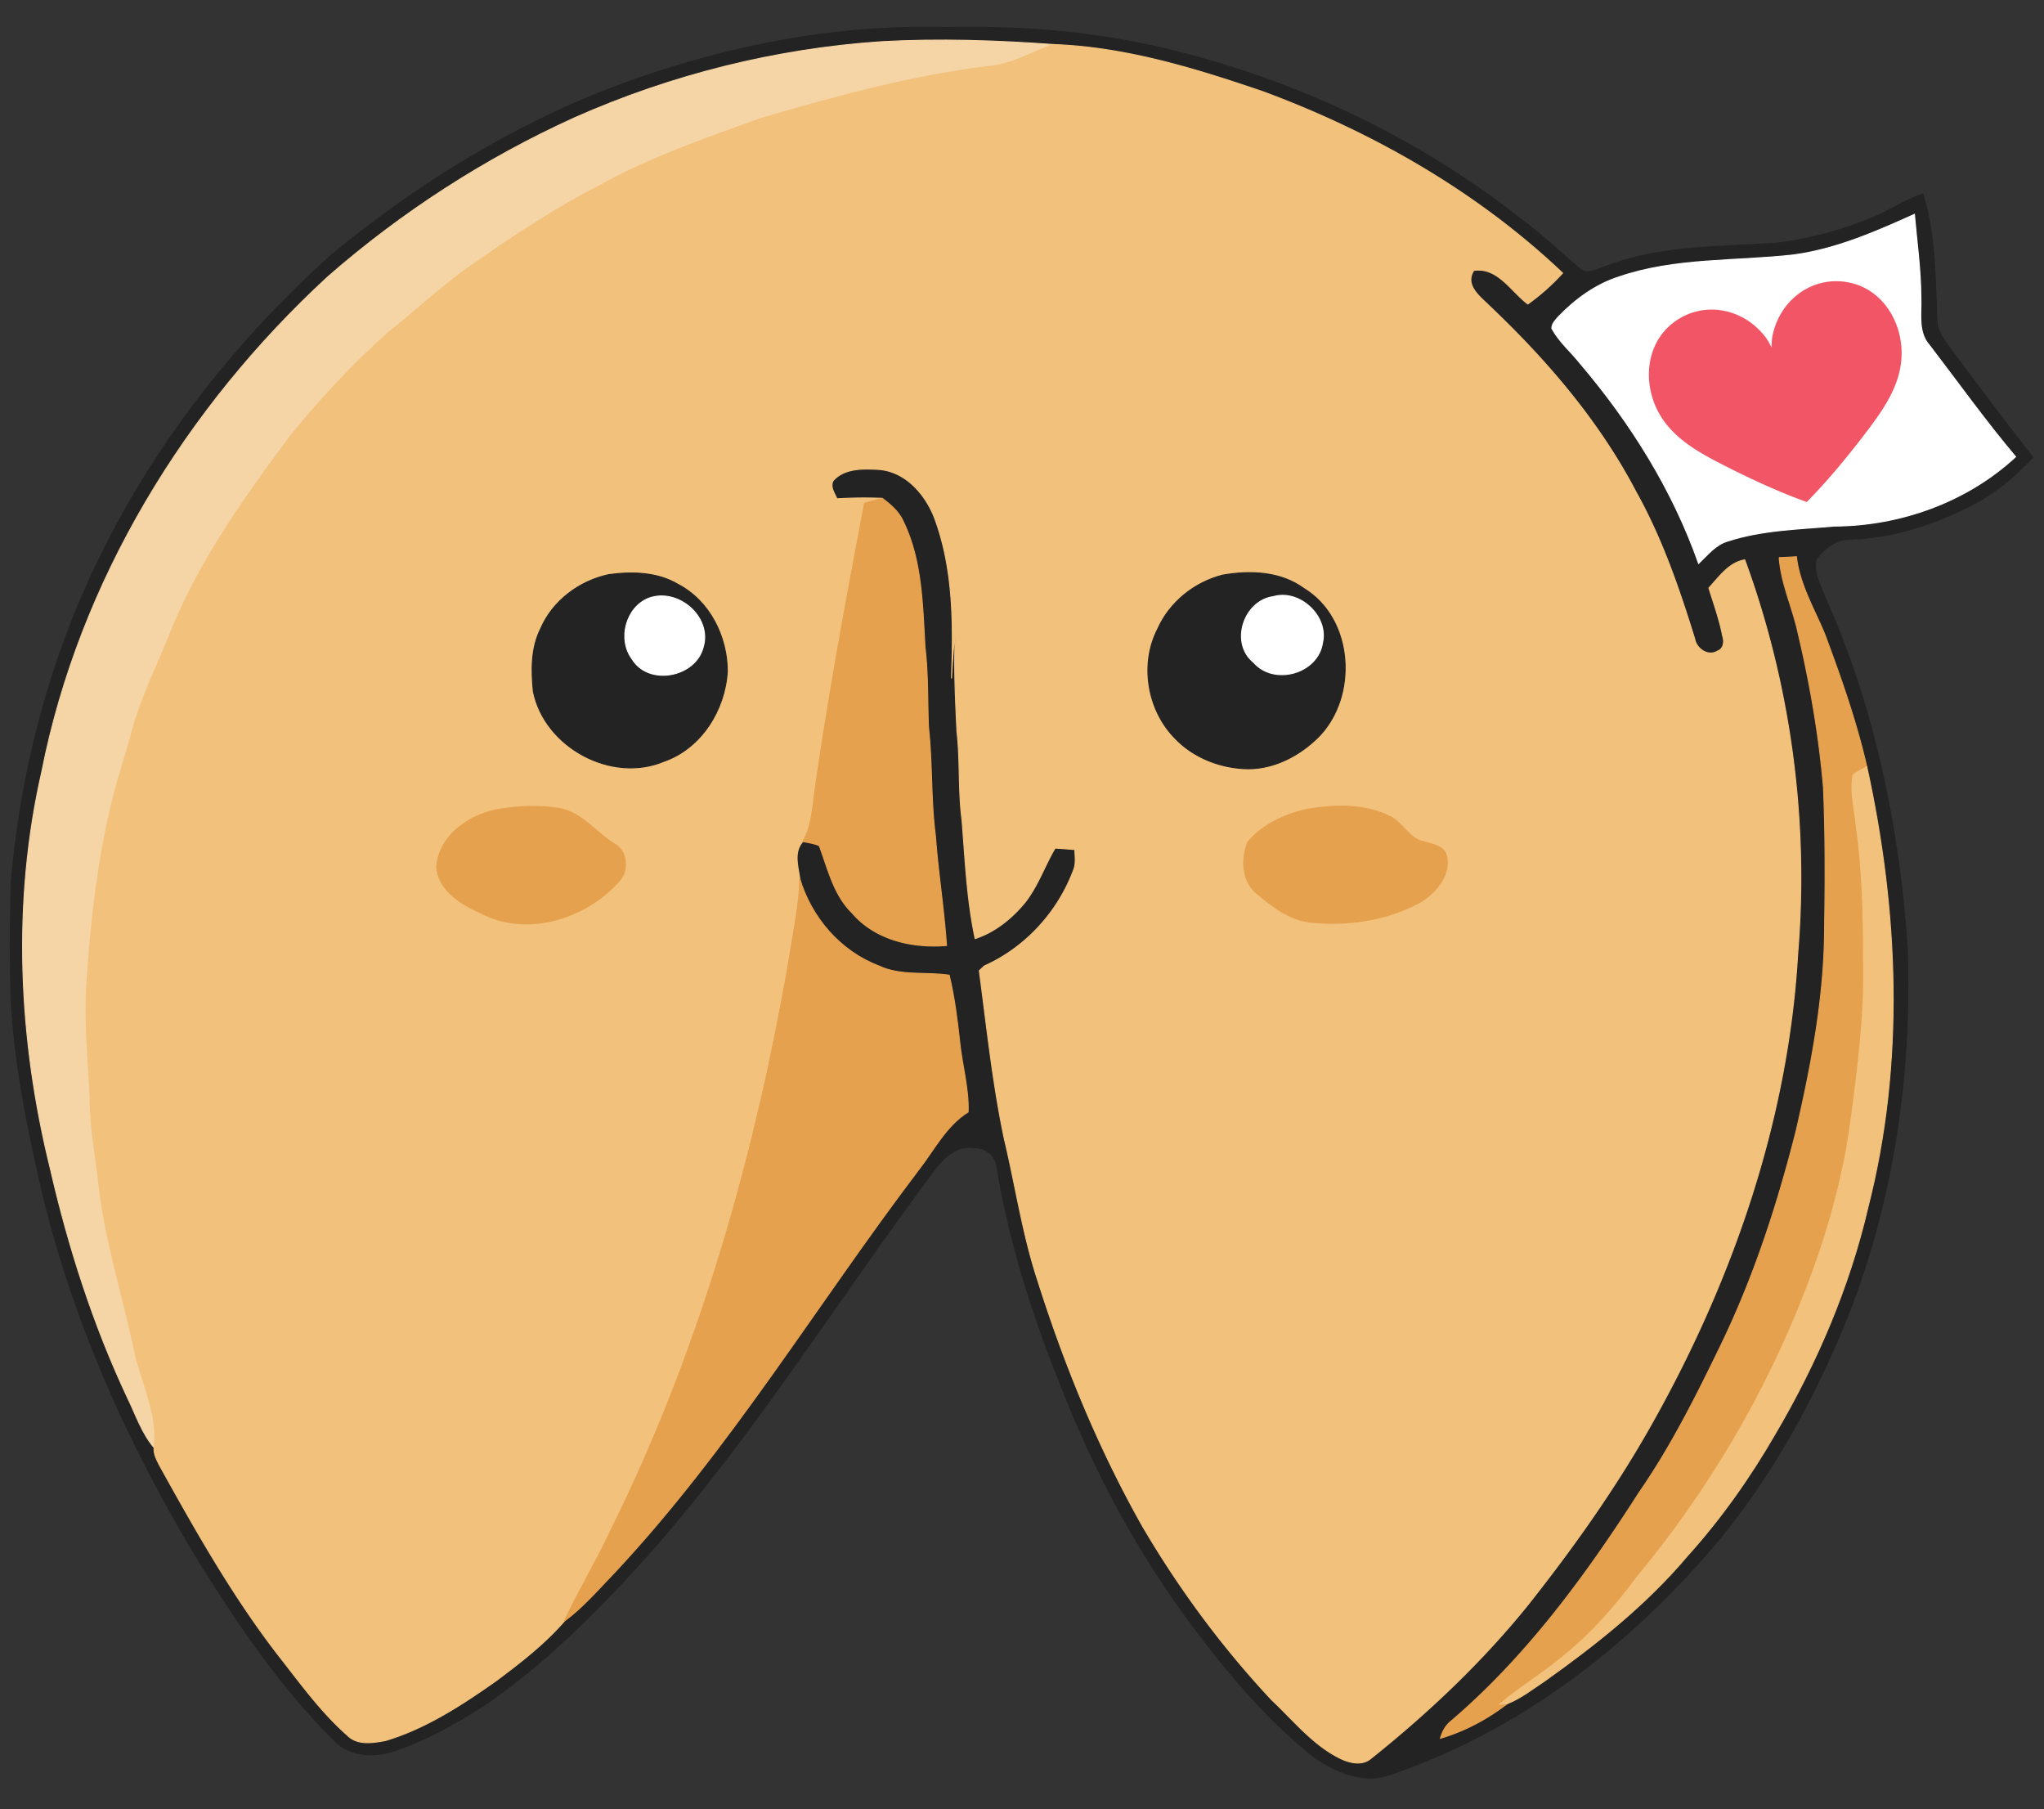 <svg xmlns="http://www.w3.org/2000/svg" width="573" height="507" version="1.0" viewBox="0 0 429.75 380.25"><rect x="0" y="0" width="429.75" height="380.25" fill="#333333" stroke="none"/><defs><clipPath id="a"><path d="M.297 4H429v371H.297Zm0 0"/></clipPath><clipPath id="b"><path d="M347 59h52v48h-52Zm0 0"/></clipPath><clipPath id="c"><path d="m358.09 111.688-15.426-39.91 45.68-17.657 15.426 39.91Zm0 0"/></clipPath><clipPath id="d"><path d="m351.613 94.93-2.472-6.395c-3.575-9.254 1.027-19.656 10.28-23.234l12.13-4.688c9.258-3.578 19.656 1.024 23.234 10.282l2.473 6.394c3.578 9.254-1.028 19.656-10.281 23.234l-12.13 4.688c-9.253 3.574-19.656-1.027-23.234-10.281m0 0"/></clipPath><clipPath id="f"><path d="M0 0h52v48H0Zm0 0"/></clipPath><clipPath id="g"><path d="m11.09 52.688-15.426-39.91L41.344-4.88l15.426 39.91Zm0 0"/></clipPath><clipPath id="h"><path d="m4.613 35.93-2.472-6.395C-1.434 20.281 3.168 9.88 12.42 6.301l12.13-4.688c9.258-3.578 19.656 1.024 23.234 10.282l2.473 6.394c3.578 9.254-1.028 19.656-10.281 23.234l-12.13 4.688C18.595 49.785 8.192 45.184 4.614 35.93m0 0"/></clipPath><clipPath id="e"><path d="M0 0h52v48H0z"/></clipPath><clipPath id="i"><path d="M372 78h38v31h-38Zm0 0"/></clipPath><clipPath id="j"><path d="m377.71 111.691-9.038-23.39 35.082-13.559 9.039 23.39Zm0 0"/></clipPath><clipPath id="k"><path d="M373.191 99.996c-2.496-6.457.715-13.719 7.176-16.215l11.664-4.508c6.461-2.496 13.719.715 16.215 7.176 2.496 6.457-.715 13.715-7.176 16.211l-11.664 4.512c-6.46 2.496-13.719-.719-16.215-7.176m0 0"/></clipPath><clipPath id="m"><path d="M0 0h38v31H0Zm0 0"/></clipPath><clipPath id="n"><path d="m5.71 33.691-9.038-23.39L31.754-3.258l9.039 23.39Zm0 0"/></clipPath><clipPath id="o"><path d="M1.191 21.996c-2.496-6.457.715-13.719 7.176-16.215l11.664-4.508c6.461-2.496 13.719.715 16.215 7.176 2.496 6.457-.715 13.715-7.176 16.211l-11.664 4.512c-6.46 2.496-13.718-.719-16.215-7.176m0 0"/></clipPath><clipPath id="l"><path d="M0 0h38v31H0z"/></clipPath><clipPath id="p"><path d="M346 59h54v47h-54Zm0 0"/></clipPath><clipPath id="q"><path d="m342.664 66.402 54.008-12.304 10.305 45.25-54.004 12.304Zm0 0"/></clipPath><clipPath id="r"><path d="m342.664 66.402 54.008-12.304 10.305 45.25-54.004 12.304Zm0 0"/></clipPath></defs><path fill="#232324" d="M124.512 20.082c23.531-9.465 48.883-15.012 74.32-14.3 14.418-.317 28.86.687 42.977 3.738 28.078 6.207 54.918 18.46 77.578 36.246 4.5 3.257 8.48 7.144 12.75 10.691 1.535 1.496 3.644.117 5.304-.387 11.575-4.539 24.184-4.113 36.372-4.976 6.769-.856 13.43-2.688 19.738-5.278 3.676-1.472 6.96-3.777 10.73-5.05 2.79 8.886 2.547 18.363 3.016 27.57.512 2.023 1.86 3.676 3.058 5.352 5.602 7.53 11.258 15.035 17.04 22.44-3.754 4.04-8.06 7.634-13.004 10.13-7.79 3.93-16.266 6.77-25.047 7.078-3.067-.066-5.594 1.734-7.395 4.062-.855 2.774.754 5.528 1.715 8.067 10.406 23.12 15.559 48.312 17.324 73.5.98 26.12-2.738 52.558-12.23 76.984-6.684 16.746-15.34 32.848-26.7 46.895-18.495 22.351-42.359 40.98-70.081 50.254-5.61 1.937-11.536-.828-16.075-4.063-9.566-7.715-17.574-17.172-24.922-26.98-11.835-15.735-21.16-33.274-28.238-51.621-5.773-14.383-10.437-29.243-13.043-44.532-.015-2.672-2.297-4.808-4.969-4.632-3.332-.579-6.046 1.785-7.964 4.207-20.34 27.14-38.2 56.214-60.786 81.632-10.32 11.45-21.285 22.477-34.027 31.239-5.988 3.82-12.23 7.406-19 9.656-4.398 1.5-9.723 1.226-12.965-2.469-10.925-10.883-19.652-23.75-27.812-36.77C27.12 304.083 15.125 277.34 8.55 249.118c-3.352-14.824-6.352-29.879-6.344-45.133-.14-6.148-.008-12.289.145-18.437 2.109-24.606 8.66-48.934 19.93-70.945C33.948 91.504 50.374 70.996 69.55 53.699c16.613-13.703 35.043-25.355 54.96-33.617m0 0"/><g clip-path="url(#a)"><path fill="none" stroke="#232324" stroke-width=".209" d="M124.512 20.082c23.53-9.465 48.882-15.012 74.32-14.3 14.418-.317 28.86.687 42.977 3.738 28.078 6.207 54.918 18.46 77.578 36.246 4.5 3.257 8.48 7.144 12.75 10.691 1.535 1.496 3.644.117 5.304-.387 11.575-4.539 24.184-4.113 36.371-4.976 6.77-.856 13.43-2.688 19.739-5.278 3.675-1.472 6.96-3.777 10.73-5.05 2.79 8.886 2.547 18.363 3.016 27.57.512 2.023 1.86 3.676 3.058 5.351 5.602 7.532 11.258 15.036 17.04 22.442-3.754 4.039-8.06 7.633-13.004 10.129-7.79 3.93-16.266 6.77-25.047 7.078-3.067-.066-5.594 1.734-7.395 4.062-.855 2.774.754 5.528 1.715 8.067 10.406 23.12 15.559 48.312 17.324 73.5.98 26.12-2.738 52.558-12.23 76.984-6.684 16.746-15.34 32.848-26.7 46.895-18.496 22.351-42.359 40.98-70.081 50.254-5.61 1.937-11.536-.829-16.075-4.063-9.566-7.715-17.574-17.172-24.922-26.98-11.836-15.735-21.16-33.274-28.238-51.621-5.773-14.383-10.437-29.243-13.043-44.532-.015-2.672-2.297-4.808-4.969-4.633-3.332-.578-6.046 1.786-7.964 4.208-20.34 27.14-38.2 56.214-60.786 81.632-10.32 11.45-21.285 22.477-34.027 31.239-5.988 3.82-12.23 7.406-19 9.656-4.398 1.5-9.723 1.226-12.965-2.469-10.926-10.883-19.652-23.75-27.812-36.77C27.12 304.083 15.125 277.34 8.55 249.118c-3.352-14.824-6.352-29.879-6.344-45.133-.14-6.148-.008-12.289.145-18.437 2.109-24.606 8.66-48.934 19.93-70.945C33.948 91.504 50.374 70.996 69.55 53.699c16.613-13.703 35.043-25.355 54.96-33.617Zm0 0"/></g><path fill="#f5d4a5" stroke="#f5d4a5" stroke-width=".209" d="M120.793 24.766c20.398-9.047 42.379-14.528 64.637-16.008 12.004-.656 24.043-.27 36.023.601-4.25 1.524-8.226 3.922-12.777 4.524-16.485 1.902-32.535 6.344-48.442 10.957-11.832 4.246-23.8 8.36-34.793 14.543-9.566 4.902-18.468 10.949-27.265 17.09-5.637 4.07-10.723 8.828-16.168 13.144-7.547 6.66-14.418 14.07-20.793 21.848-9.574 12.855-19.024 26.058-25.149 40.988-2.828 7.203-6.406 14.149-8.382 21.66-.891 3.262-1.868 6.492-2.848 9.727-3.863 13.648-5.547 27.789-6.492 41.902-.68 8.36.226 16.711.625 25.063-.024 5.62.972 11.16 1.676 16.722 1.183 12.254 5.035 24.024 7.566 36.032 1.414 6.902 5.101 13.527 4.203 20.75-2.594-3.036-3.836-6.887-5.562-10.415-7.254-15.421-12.473-31.722-16.282-48.32-6.71-27.2-8.035-56.015-1.761-83.433 7.918-40.059 30.257-76.465 60.132-103.97 15.54-13.57 33.063-24.886 51.852-33.405Zm0 0"/><path fill="#f2c27c" stroke="#f2c27c" stroke-width=".209" d="M208.676 13.883c4.55-.602 8.527-3 12.777-4.524 15.168.555 29.797 5.036 44.063 9.91 23.144 8.57 45.058 21.094 63.02 38.133-2.212 2.414-4.642 4.598-7.313 6.493-3.512-2.63-6.34-7.817-11.368-7.047-1.996 3.191 1.407 5.562 3.41 7.582 12.012 11.41 22.961 24.195 30.676 38.937 5.446 9.735 9.098 20.348 12.38 30.961.355 2.043 2.816 3.738 4.741 2.547 1.34-.438 1.528-1.992 1.141-3.148-.68-3.461-1.852-6.778-2.914-10.13 2.168-2.335 4.16-5.32 7.539-5.921 9.664 26.43 13.461 54.937 11.125 82.965-2.055 35.058-13.883 69-31.129 99.402-7.45 13.137-16.238 25.473-25.594 37.3-9.683 11.997-20.949 22.645-32.972 32.255-1.985 1.699-4.824.886-6.887-.204-5.52-2.863-9.465-7.84-13.93-12.027-10.386-11.082-19.476-23.379-27.168-36.48-9.222-16.313-16.367-33.727-22.03-51.57-3.231-9.75-4.692-19.93-7.071-29.891-2.469-11.684-3.692-23.59-5.27-35.39.262-.247.782-.74 1.04-.981 8.765-3.907 15.683-11.555 18.917-20.559.375-1.273.149-2.621.133-3.922-1.383-.105-2.773-.234-4.156-.308-2.211 3.753-3.617 7.976-6.332 11.418-2.766 3.367-6.3 6.234-10.48 7.597-1.743-8.183-2.087-16.562-2.755-24.879-.82-6.191-.359-12.465-1.074-18.672-.324-6.988-.687-13.992-.3-20.984-.504 3.266-.637 6.559-.848 9.852.414-11.25.445-22.914-3.524-33.625-1.921-5.063-6.175-9.98-11.906-10.305-3.242-.168-7.11-.285-9.457 2.379-.695 1.332.32 2.605.797 3.8a93 93 0 0 1 9.55-.097c-1.25.344-2.488.676-3.73 1.012-3.87 20.398-7.68 40.812-10.57 61.379-.438 3.316-.68 6.793-2.414 9.75-2 2.296-.98 5.136-.645 7.8-.03 2.664-.336 5.32-.761 7.95-6.977 44.574-18.914 88.738-39.07 129.257-3 6.399-6.653 12.457-9.66 18.856-4.153 4.793-9.231 8.703-14.29 12.5-7.23 5.086-14.785 10.05-23.332 12.605-2.578.473-5.812 1.024-7.883-1.004-5.535-4.851-9.867-10.863-14.39-16.629-9.735-12.539-17.559-26.402-25.239-40.25-.57-1.148-1.257-2.347-1.109-3.667.898-7.223-2.789-13.848-4.203-20.75-2.531-12.008-6.383-23.778-7.566-36.032-.704-5.562-1.7-11.101-1.676-16.722-.399-8.352-1.305-16.703-.625-25.063.945-14.113 2.629-28.254 6.492-41.902.98-3.235 1.957-6.465 2.848-9.727 1.976-7.511 5.554-14.457 8.382-21.66 6.125-14.93 15.575-28.133 25.149-40.988 6.375-7.778 13.246-15.188 20.793-21.848 5.445-4.316 10.531-9.074 16.168-13.144 8.797-6.141 17.699-12.188 27.265-17.09 10.993-6.184 22.961-10.297 34.793-14.543 15.907-4.613 31.957-9.055 48.442-10.957Zm0 0"/><path fill="#fff" stroke="#fff" stroke-width=".209" d="M377.062 53.59c8.95-1.2 17.293-4.852 25.442-8.528.504 5.782 1.332 11.536 1.36 17.348.163 3.426-.723 7.356 1.8 10.172 6.004 7.832 11.75 15.883 18.11 23.43-10.247 9.492-24.227 14.492-38.126 14.566-7.511.672-15.195.805-22.433 3.168-2.547.754-4.23 2.934-6.082 4.684-5.442-15.45-14.282-29.57-24.871-42.004-1.97-2.496-4.496-4.59-5.996-7.43.05-1.023.804-1.777 1.457-2.488 3.52-3.637 7.75-6.719 12.609-8.285 11.828-4.063 24.484-3.258 36.73-4.633Zm0 0"/><path fill="#232324" stroke="#232324" stroke-width=".209" d="M377.64 63.895c3.47-.946 7.54-.454 10.055 2.335 2.797 2.817 3.016 7.266 1.75 10.848-2.465 7.399-7.195 13.797-12.449 19.461-.762.762-1.676 2.102-2.906 1.258-6.977-2.914-13.489-7.156-18.68-12.676-3.133-3.14-4.566-8.176-2.8-12.363 1.308-3.528 5.027-5.774 8.73-5.707 3.418-.242 6.265 1.918 9.082 3.511 2.125-2.48 3.734-5.82 7.219-6.667Zm17.618 16.73c2.203.969 3.46 3.09 4.894 4.898 2.262-.46 4.547-.847 6.875-.796-1.097 1.918-2.613 3.562-3.66 5.496.211 2.203 1.29 4.207 1.692 6.367-1.926-.512-3.786-1.492-5.82-1.39-1.763 1.038-3.102 2.64-4.669 3.921-.449-2.238-.258-4.523-.117-6.777-1.984-1.14-4.305-1.836-5.789-3.672 2.062-1.02 4.918-.91 6.367-2.887.137-1.719.11-3.445.227-5.16Zm0 0"/><path fill="#e6a14f" stroke="#e6a14f" stroke-width=".209" d="M181.777 105.762c1.242-.336 2.48-.668 3.73-1.012 1.802 1.348 3.567 2.879 4.473 5 3.926 8.219 3.977 17.523 4.516 26.43.668 5.554.484 11.148.727 16.738.82 7.539.468 15.144 1.441 22.676.563 7.738 1.816 15.406 2.336 23.144-7.195.598-15.02-1.172-19.867-6.875-3.88-3.812-5.035-9.207-6.887-14.101-1.09-.485-2.289-.645-3.453-.871 1.734-2.957 1.976-6.434 2.414-9.75 2.89-20.567 6.7-40.98 10.57-61.38Zm192.297 11.453c1.207-.051 2.41-.11 3.625-.195.672 5.796 3.68 10.851 5.89 16.128 3.434 9.18 6.7 18.454 8.903 28.028-.976.527-1.984 1.023-2.887 1.676-.68 3.535.317 7.113.66 10.632 1.325 9.274 1.524 18.645 1.551 27.996.293 11.477-1.156 22.91-2.691 34.262-1.613 12.07-4.984 23.84-9.363 35.184-8.446 22.011-20.625 42.578-35.68 60.707-4.356 5.898-9.215 11.468-14.91 16.117-4.399 3.762-9.406 6.719-13.832 10.445a106 106 0 0 1 1.55-.082c-4.187 3.223-8.96 5.77-14.039 7.262.375-1.305.997-2.547 2.043-3.434 15.97-13.57 28.493-30.66 39.735-48.21 6.676-9.641 11.945-20.145 17.047-30.676 7.043-14.45 12.035-29.805 15.965-45.364 3.257-14.082 5.972-28.414 5.98-42.922.16-9.769.176-19.542-.242-29.312-.938-10.95-2.832-21.82-5.36-32.52-1.156-5.277-3.554-10.277-3.945-15.722Zm0 0"/><path fill="#232324" stroke="#232324" stroke-width=".209" d="M128.008 120.781c4.898-.66 10.203-.543 14.566 2.063 6.633 3.46 10.371 11.008 10.344 18.336-.492 8.043-5.477 16.109-13.3 18.832-11.067 4.683-25.157-2.989-27.485-14.711-.438-4.407-.504-9.086 1.539-13.14 2.515-5.884 8.152-10.063 14.336-11.38Zm129.039.11c5.777-1.012 12.187-.786 17.097 2.816 10.512 6.398 11.426 22.785 2.997 31.254-3.895 3.844-9.106 6.61-14.668 6.633-5.746-.067-11.575-2.301-15.54-6.54-5.703-5.867-7.304-15.433-3.566-22.761 2.496-5.672 7.707-9.875 13.68-11.402Zm0 0"/><path fill="#fff" stroke="#fff" stroke-width=".209" d="M136.36 125.758c6.105-2.305 13.417 3.894 11.484 10.281-1.633 6.363-11.543 8.191-14.969 2.438-3.043-4.098-1.293-10.801 3.484-12.72Zm131.41-.36c5.417-1.566 11.585 4.063 10.292 9.7-.953 6.5-10.183 9.066-14.472 4.148-5.063-4.062-2.13-13.02 4.18-13.848Zm0 0"/><path fill="#f2c27c" stroke="#f2c27c" stroke-width=".209" d="M389.605 162.852c.903-.653 1.91-1.149 2.887-1.676 6.652 30.293 7.992 62.234.27 92.457-3.895 16.812-10.766 32.855-19.5 47.699-5.305 9.2-11.47 17.937-18.59 25.82-8.586 10.168-19.102 18.504-29.899 26.184-2.562 1.695-5.015 3.637-7.882 4.777-.383.016-1.165.059-1.551.082 4.426-3.726 9.433-6.683 13.832-10.445 5.695-4.649 10.554-10.219 14.91-16.117 15.055-18.13 27.234-38.696 35.68-60.707 4.379-11.344 7.75-23.114 9.363-35.184 1.535-11.351 2.984-22.785 2.691-34.262-.027-9.351-.226-18.722-1.55-27.996-.344-3.52-1.34-7.097-.66-10.632Zm0 0"/><path fill="#e6a14f" stroke="#e6a14f" stroke-width=".209" d="M105.312 170.055c3.997-.66 8.118-.77 12.122-.141 4.816.746 7.773 5.027 11.71 7.445 2.848 1.535 3.118 5.875.856 8.035-7.012 7.758-19.242 11.543-28.89 6.543-4.098-1.886-8.934-4.683-9.301-9.699.511-6.847 7.214-11.254 13.503-12.183Zm170.047-.04c5.637-.87 11.762-.996 16.97 1.641 2.69 1.34 3.937 4.735 7.081 5.27 1.774.593 4.27.836 4.75 3.066.871 4.094-2.398 7.738-5.672 9.707-6.863 3.68-14.886 4.934-22.594 4.172-4.48-.352-8.242-3.164-11.535-5.988-3.285-2.48-3.425-7.399-2.004-10.899 3.262-3.82 8.145-6.023 13.004-6.968Zm-107.21 14.676c2.445 8.192 8.511 15.239 16.562 18.32 4.656 2.212 9.918 1.223 14.86 1.97 1.105 4.648 1.71 9.39 2.218 14.132.504 4.883 1.93 9.668 1.762 14.617-4.7 2.934-7.164 8.043-10.489 12.266-21.32 28.094-39.597 58.613-63.773 84.465-3.426 3.543-6.652 7.344-10.633 10.293 3.008-6.399 6.66-12.457 9.66-18.856 20.157-40.52 32.094-84.683 39.07-129.257.426-2.63.731-5.286.762-7.95Zm0 0"/><g clip-path="url(#b)"><g clip-path="url(#c)"><g clip-path="url(#d)"><g clip-path="url(#e)" transform="translate(347 59)"><g clip-path="url(#f)"><g clip-path="url(#g)"><g clip-path="url(#h)"><path fill="#fff" d="m11.09 52.688-15.426-39.91L41.344-4.88l15.426 39.91Zm0 0"/></g></g></g></g></g></g></g><g clip-path="url(#i)"><g clip-path="url(#j)"><g clip-path="url(#k)"><g clip-path="url(#l)" transform="translate(372 78)"><g clip-path="url(#m)"><g clip-path="url(#n)"><g clip-path="url(#o)"><path fill="#fff" d="m5.71 33.691-9.038-23.39L31.754-3.258l9.039 23.39Zm0 0"/></g></g></g></g></g></g></g><g clip-path="url(#p)"><g clip-path="url(#q)"><g clip-path="url(#r)"><path fill="#f25565" d="M389.82 59.645c-7.64-2.211-15.297 2.582-17.105 10.703-.164.75-.242 1.664-.238 2.703-.454-.938-.914-1.727-1.391-2.332-5.145-6.54-14.125-7.54-20.05-2.239-4.485 4.008-5.462 10.68-3.134 16.485a17 17 0 0 0 2.754 4.574c2.938 3.516 7.074 5.836 11.04 7.879 5.8 2.992 12.007 5.879 18.09 8.07q.027.09.026.09l.06-.058c.026.007.05.02.077.027l-.012-.094c4.532-4.61 8.875-9.898 12.81-15.11 2.687-3.558 5.41-7.437 6.534-11.882.426-1.688.625-3.453.5-5.313-.41-6.242-4.183-11.832-9.96-13.503"/></g></g></g></svg>